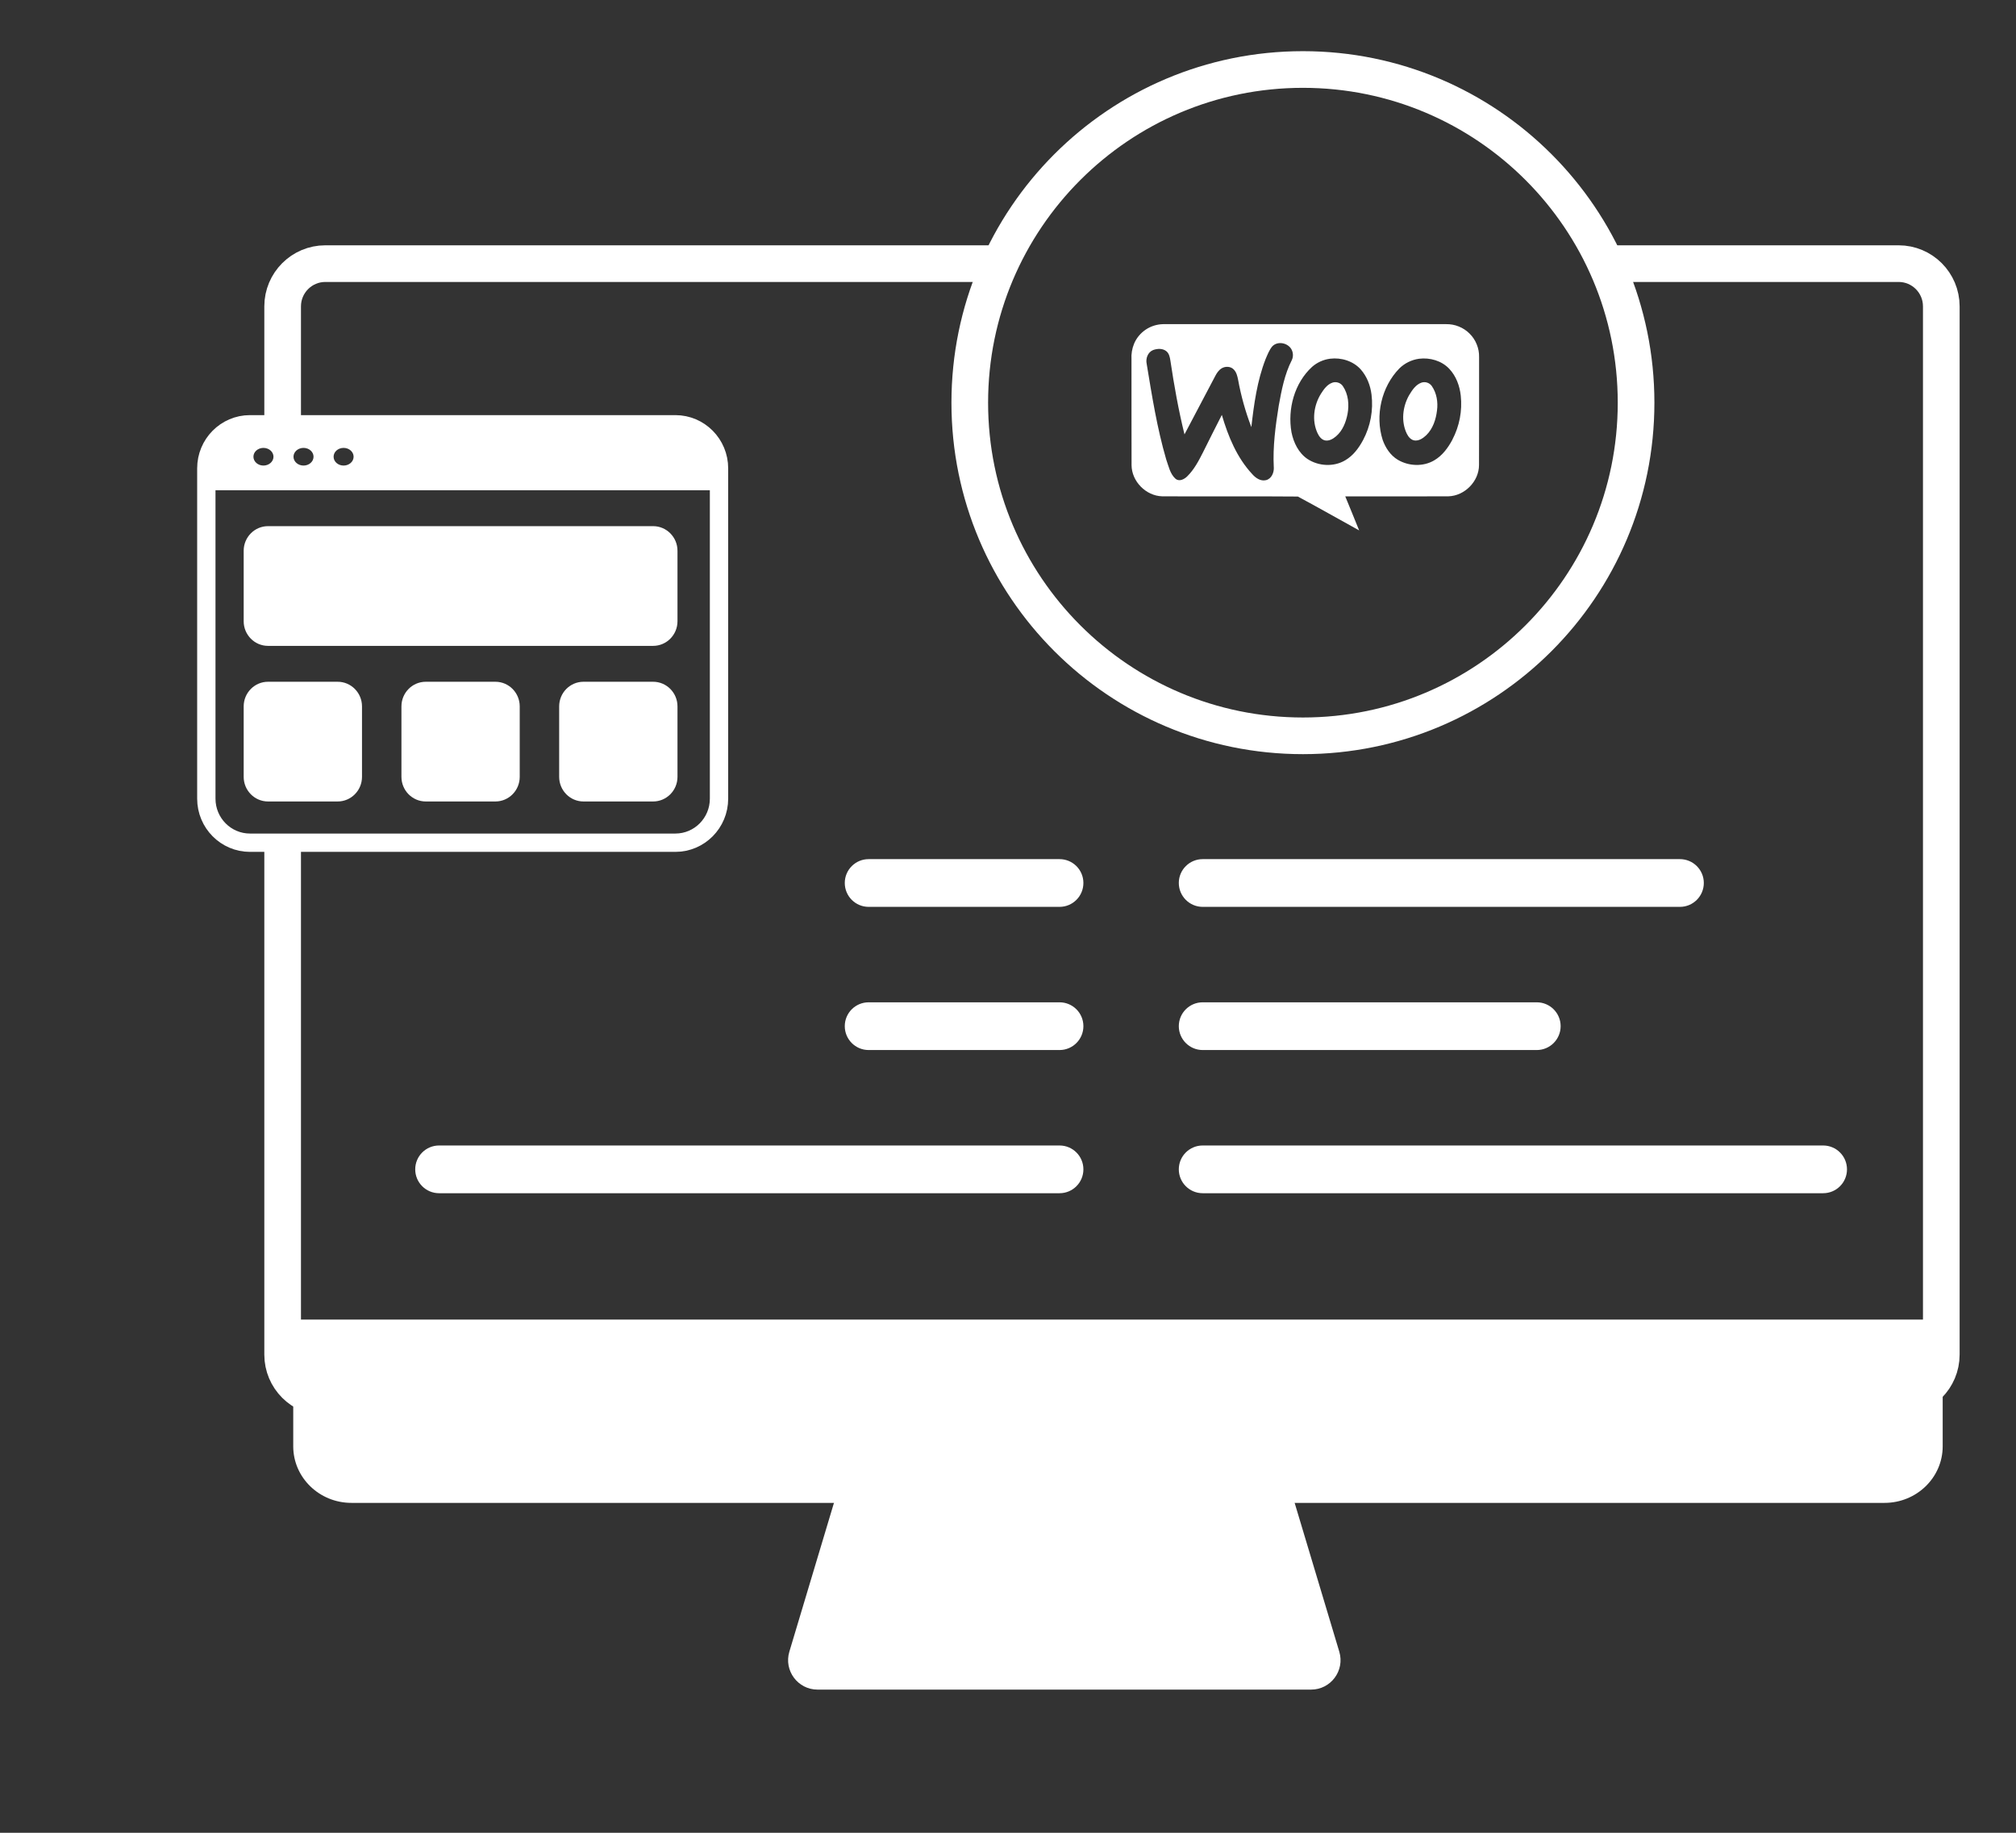 <svg width="55" height="50" viewBox="0 0 55 50" fill="none" xmlns="http://www.w3.org/2000/svg">
<rect x="0" y="0" width="55" height="50" fill="#333333" stroke="none"/>
<path d="M7.711 11.726V8.358C7.711 7.714 8.233 7.192 8.876 7.192H27M7.711 23.219V36.955C7.711 37.599 8.233 38.121 8.876 38.121H51.797C52.441 38.121 52.962 37.599 52.962 36.955V8.358C52.962 7.714 52.441 7.192 51.797 7.192H44" stroke="white"/>
<path d="M8 36H53V39.457C53 40.309 52.289 41 51.413 41H9.588C8.711 41 8 40.309 8 39.457V36Z" fill="white"/>
<path fill-rule="evenodd" clip-rule="evenodd" d="M38.779 10.439C38.62 10.496 38.525 10.646 38.442 10.783C38.264 11.097 38.22 11.501 38.38 11.831C38.424 11.922 38.501 12.013 38.61 12.018C38.729 12.023 38.831 11.948 38.914 11.87C39.093 11.694 39.175 11.442 39.204 11.198C39.235 10.969 39.195 10.722 39.061 10.53C39.03 10.487 38.986 10.454 38.935 10.438C38.884 10.421 38.829 10.422 38.779 10.439ZM36.352 10.439C36.207 10.487 36.116 10.62 36.037 10.743C35.842 11.057 35.785 11.471 35.943 11.813C35.984 11.902 36.05 11.997 36.155 12.016C36.267 12.034 36.37 11.971 36.451 11.902C36.63 11.749 36.719 11.519 36.763 11.294C36.811 11.037 36.786 10.753 36.635 10.533C36.605 10.489 36.56 10.456 36.509 10.439C36.458 10.422 36.403 10.422 36.352 10.438L36.352 10.439ZM40.352 9.742C40.355 9.623 40.333 9.505 40.288 9.395C40.244 9.285 40.178 9.185 40.093 9.101C40.009 9.017 39.909 8.951 39.798 8.907C39.688 8.862 39.57 8.841 39.45 8.843C36.879 8.843 34.308 8.843 31.737 8.843C31.566 8.846 31.4 8.897 31.258 8.992C31.116 9.087 31.005 9.221 30.939 9.378C30.884 9.513 30.86 9.658 30.869 9.803C30.871 10.764 30.867 11.727 30.871 12.688C30.873 13.131 31.261 13.527 31.705 13.54C32.939 13.547 34.174 13.535 35.407 13.546C35.968 13.846 36.522 14.163 37.08 14.47C36.956 14.16 36.827 13.85 36.701 13.542C37.638 13.542 38.577 13.544 39.514 13.54C39.959 13.528 40.349 13.132 40.35 12.688C40.354 11.705 40.351 10.723 40.352 9.741L40.352 9.742ZM34.752 12.749C34.76 12.892 34.689 13.066 34.534 13.1C34.388 13.133 34.254 13.038 34.163 12.934C33.743 12.484 33.505 11.901 33.334 11.319C33.161 11.66 32.987 12.001 32.819 12.342C32.701 12.575 32.577 12.811 32.389 12.996C32.31 13.074 32.176 13.145 32.074 13.065C31.92 12.93 31.882 12.716 31.816 12.533C31.567 11.681 31.428 10.803 31.284 9.929C31.251 9.783 31.312 9.609 31.458 9.55C31.576 9.506 31.727 9.5 31.827 9.587C31.897 9.649 31.916 9.745 31.93 9.835C32.031 10.511 32.151 11.186 32.315 11.85C32.596 11.319 32.876 10.788 33.155 10.256C33.196 10.178 33.246 10.101 33.323 10.052C33.425 9.986 33.577 9.99 33.662 10.083C33.734 10.158 33.758 10.262 33.778 10.362C33.858 10.802 33.979 11.234 34.139 11.652C34.21 11.024 34.297 10.389 34.527 9.797C34.579 9.677 34.625 9.552 34.709 9.45C34.851 9.299 35.121 9.348 35.227 9.519C35.254 9.565 35.27 9.616 35.273 9.669C35.276 9.723 35.266 9.776 35.243 9.824C35.045 10.212 34.963 10.645 34.886 11.07C34.797 11.624 34.722 12.185 34.751 12.748L34.752 12.749ZM37.187 12.006C37.071 12.222 36.919 12.428 36.705 12.554C36.392 12.744 35.971 12.721 35.668 12.52C35.425 12.354 35.29 12.072 35.234 11.793C35.123 11.159 35.313 10.45 35.796 10.008C35.934 9.887 36.106 9.809 36.289 9.786C36.591 9.749 36.917 9.848 37.123 10.078C37.291 10.268 37.386 10.512 37.417 10.762C37.47 11.19 37.39 11.625 37.187 12.006L37.187 12.006ZM39.624 11.995C39.506 12.216 39.351 12.428 39.131 12.557C38.83 12.737 38.432 12.72 38.134 12.543C37.932 12.422 37.798 12.216 37.721 11.999C37.51 11.335 37.688 10.554 38.175 10.053C38.322 9.908 38.511 9.815 38.715 9.787C39.011 9.75 39.331 9.841 39.538 10.061C39.725 10.259 39.823 10.526 39.852 10.793C39.897 11.207 39.817 11.625 39.623 11.994L39.624 11.995Z" fill="white"/>
<path d="M35.546 20.074C40.566 20.074 44.635 16.005 44.635 10.986C44.635 5.966 40.566 1.896 35.546 1.896C30.526 1.896 26.457 5.966 26.457 10.986C26.457 16.005 30.526 20.074 35.546 20.074Z" stroke="white"/>
<path d="M22.786 40.886H35.286L36.538 45.059C36.693 45.575 36.307 46.094 35.769 46.094H22.304C21.766 46.094 21.38 45.575 21.535 45.059L22.786 40.886Z" fill="white"/>
<path d="M28.906 27.344H23.698C23.338 27.344 23.047 27.635 23.047 27.995C23.047 28.354 23.338 28.646 23.698 28.646H28.906C29.266 28.646 29.557 28.354 29.557 27.995C29.557 27.635 29.266 27.344 28.906 27.344Z" fill="white"/>
<path d="M41.926 27.344H32.811C32.452 27.344 32.16 27.635 32.16 27.995C32.16 28.354 32.452 28.646 32.811 28.646H41.926C42.285 28.646 42.577 28.354 42.577 27.995C42.577 27.635 42.285 27.344 41.926 27.344Z" fill="white"/>
<path d="M28.906 31.25H11.979C11.62 31.25 11.328 31.541 11.328 31.901C11.328 32.261 11.62 32.552 11.979 32.552H28.906C29.266 32.552 29.557 32.261 29.557 31.901C29.557 31.541 29.266 31.25 28.906 31.25Z" fill="white"/>
<path d="M49.738 31.25H32.811C32.452 31.25 32.16 31.541 32.16 31.901C32.16 32.261 32.452 32.552 32.811 32.552H49.738C50.098 32.552 50.389 32.261 50.389 31.901C50.389 31.541 50.098 31.25 49.738 31.25Z" fill="white"/>
<path d="M28.906 23.438H23.698C23.338 23.438 23.047 23.729 23.047 24.088C23.047 24.448 23.338 24.74 23.698 24.74H28.906C29.266 24.74 29.557 24.448 29.557 24.088C29.557 23.729 29.266 23.438 28.906 23.438Z" fill="white"/>
<path d="M45.832 23.438H32.811C32.452 23.438 32.16 23.729 32.16 24.088C32.16 24.448 32.452 24.74 32.811 24.74H45.832C46.191 24.74 46.483 24.448 46.483 24.088C46.483 23.729 46.191 23.438 45.832 23.438Z" fill="white"/>
<path d="M18.425 11.575H6.82C6.162 11.575 5.629 12.113 5.629 12.777V21.788C5.629 22.452 6.162 22.99 6.82 22.99H18.425C19.083 22.99 19.616 22.452 19.616 21.788V12.777C19.616 12.113 19.083 11.575 18.425 11.575Z" stroke="white" stroke-width="0.5"/>
<path fill-rule="evenodd" clip-rule="evenodd" d="M6.793 11.415C6.06 11.415 5.465 12.017 5.465 12.759V13.374H19.773V12.759C19.773 12.017 19.179 11.415 18.445 11.415H6.793ZM7.312 14.354C6.946 14.354 6.648 14.655 6.648 15.026V16.948C6.648 17.319 6.946 17.62 7.312 17.62H17.818C18.185 17.62 18.483 17.319 18.483 16.948V15.026C18.483 14.655 18.185 14.354 17.818 14.354H7.312ZM6.648 19.271C6.648 18.9 6.946 18.599 7.312 18.599H9.212C9.578 18.599 9.876 18.9 9.876 19.271V21.193C9.876 21.564 9.578 21.865 9.212 21.865H7.312C6.946 21.865 6.648 21.564 6.648 21.193V19.271ZM11.616 18.599C11.249 18.599 10.952 18.9 10.952 19.271V21.193C10.952 21.564 11.249 21.865 11.616 21.865H13.515C13.882 21.865 14.179 21.564 14.179 21.193V19.271C14.179 18.9 13.882 18.599 13.515 18.599H11.616ZM15.255 19.271C15.255 18.9 15.552 18.599 15.919 18.599H17.818C18.185 18.599 18.483 18.9 18.483 19.271V21.193C18.483 21.564 18.185 21.865 17.818 21.865H15.919C15.552 21.865 15.255 21.564 15.255 21.193V19.271ZM7.187 12.701C7.338 12.701 7.461 12.593 7.461 12.46C7.461 12.327 7.338 12.219 7.187 12.219C7.036 12.219 6.914 12.327 6.914 12.46C6.914 12.593 7.036 12.701 7.187 12.701ZM8.281 12.701C8.432 12.701 8.554 12.593 8.554 12.46C8.554 12.327 8.432 12.219 8.281 12.219C8.13 12.219 8.007 12.327 8.007 12.46C8.007 12.593 8.13 12.701 8.281 12.701ZM9.647 12.46C9.647 12.593 9.525 12.701 9.374 12.701C9.223 12.701 9.101 12.593 9.101 12.46C9.101 12.327 9.223 12.219 9.374 12.219C9.525 12.219 9.647 12.327 9.647 12.46Z" fill="white"/>
</svg>
